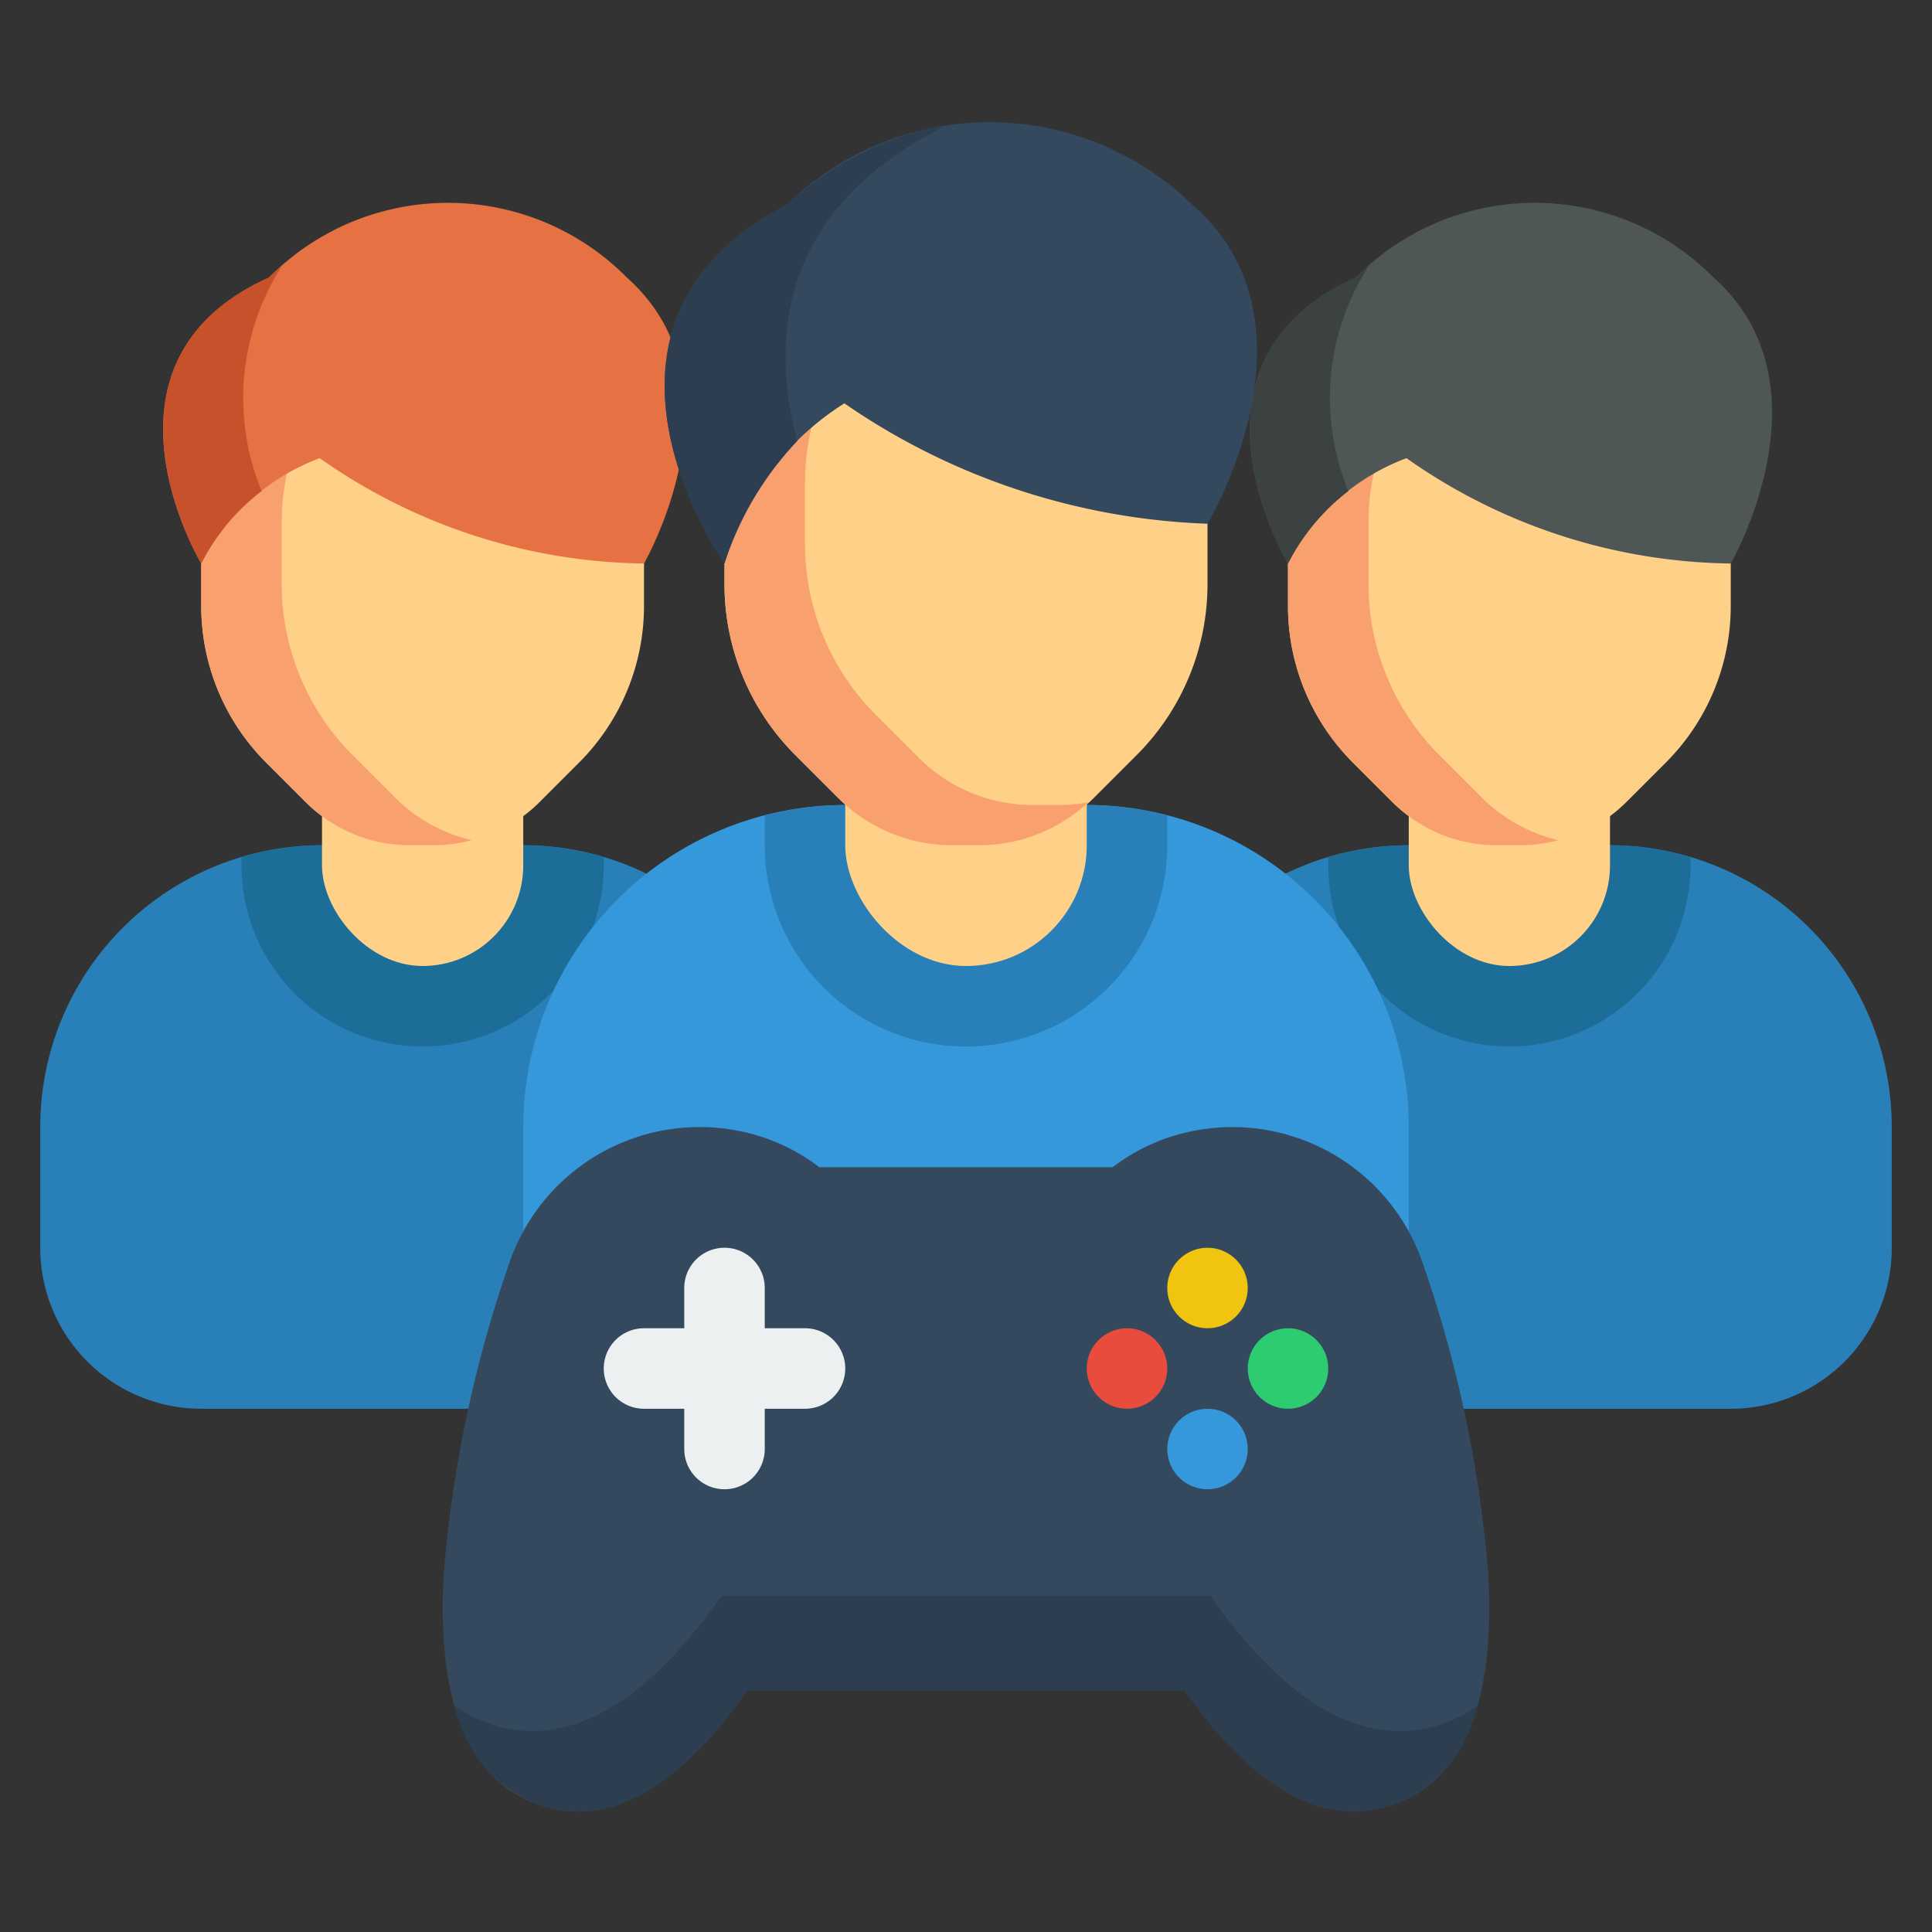 <svg id="Layer_1" height="512" viewBox="0 0 48 48" width="512" xmlns="http://www.w3.org/2000/svg" data-name="Layer 1"><rect x="0" y="0" width="48" height="48" fill="#333333" stroke="none"/><path d="m5 35h11a4 4 0 0 0 4-4v-3a7 7 0 0 0 -7-7h-5a7 7 0 0 0 -7 7v3a4 4 0 0 0 4 4z" fill="#2980b9"/><path d="m13 21h-5a6.99 6.99 0 0 0 -2 .294v.206a4.5 4.5 0 0 0 9 0v-.206a6.99 6.99 0 0 0 -2-.294z" fill="#1d6d99"/><rect fill="#ffd188" height="8" rx="2.5" width="5" x="8" y="16"/><path d="m10.5 8.167a5.5 5.5 0 0 0 -5.5 5.5v1.388a5.5 5.5 0 0 0 1.611 3.889l.982.982a3.663 3.663 0 0 0 2.592 1.074h.63a3.663 3.663 0 0 0 2.592-1.074l.982-.982a5.5 5.5 0 0 0 1.611-3.889v-1.388a5.5 5.5 0 0 0 -5.5-5.5z" fill="#ffd188"/><path d="m9.828 19.828-1.071-1.071a6 6 0 0 1 -1.757-4.242v-1.515a5.986 5.986 0 0 1 2.261-4.688 5.5 5.5 0 0 0 -4.261 5.355v1.388a5.5 5.5 0 0 0 1.611 3.889l.982.982a3.663 3.663 0 0 0 2.592 1.074h.63a3.666 3.666 0 0 0 .9-.126 3.987 3.987 0 0 1 -1.887-1.046z" fill="#f9a06f"/><path d="m5 14s-3-5 1.679-7.1a6.252 6.252 0 0 1 8.9 0c2.986 2.664.421 7.1.421 7.1a14.259 14.259 0 0 1 -8.056-2.617 5.466 5.466 0 0 0 -2.944 2.617z" fill="#e67244"/><path d="m7.009 6.6c-.209.174-.33.295-.33.295-4.679 2.105-1.679 7.105-1.679 7.105a5.235 5.235 0 0 1 1.5-1.8 6.074 6.074 0 0 1 .509-5.6z" fill="#c6512b"/><path d="m32 35h11a4 4 0 0 0 4-4v-3a7 7 0 0 0 -7-7h-5a7 7 0 0 0 -7 7v3a4 4 0 0 0 4 4z" fill="#2980b9"/><path d="m40 21h-5a6.99 6.99 0 0 0 -2 .294v.206a4.5 4.5 0 0 0 9 0v-.206a6.99 6.99 0 0 0 -2-.294z" fill="#1d6d99"/><rect fill="#ffd188" height="8" rx="2.5" width="5" x="35" y="16"/><path d="m37.5 8.167a5.5 5.5 0 0 0 -5.5 5.5v1.388a5.5 5.5 0 0 0 1.611 3.889l.982.982a3.663 3.663 0 0 0 2.592 1.074h.63a3.663 3.663 0 0 0 2.592-1.074l.982-.982a5.5 5.5 0 0 0 1.611-3.889v-1.388a5.5 5.5 0 0 0 -5.5-5.5z" fill="#ffd188"/><path d="m36.828 19.828-1.071-1.071a6 6 0 0 1 -1.757-4.242v-1.515a5.986 5.986 0 0 1 2.261-4.688 5.5 5.5 0 0 0 -4.261 5.355v1.388a5.5 5.5 0 0 0 1.611 3.889l.982.982a3.663 3.663 0 0 0 2.592 1.074h.63a3.666 3.666 0 0 0 .9-.126 3.987 3.987 0 0 1 -1.887-1.046z" fill="#f9a06f"/><path d="m32 14s-3-5 1.679-7.1a6.252 6.252 0 0 1 8.9 0c2.986 2.664.421 7.1.421 7.1a14.259 14.259 0 0 1 -8.056-2.617 5.466 5.466 0 0 0 -2.944 2.617z" fill="#4e5656"/><path d="m34.009 6.6c-.209.174-.33.295-.33.295-4.679 2.105-1.679 7.105-1.679 7.105a5.235 5.235 0 0 1 1.5-1.8 6.074 6.074 0 0 1 .509-5.6z" fill="#3c4242"/><path d="m27 20h-6a8 8 0 0 0 -8 8v5a4 4 0 0 0 4 4h14a4 4 0 0 0 4-4v-5a8 8 0 0 0 -8-8z" fill="#3498db"/><path d="m27 20h-6a7.992 7.992 0 0 0 -2 .262v.738a5 5 0 0 0 10 0v-.738a7.992 7.992 0 0 0 -2-.262z" fill="#2980b9"/><rect fill="#ffd188" height="8" rx="3" width="6" x="21" y="16"/><path d="m24 7a6 6 0 0 0 -6 6v1.515a6 6 0 0 0 1.757 4.242l1.071 1.071a4 4 0 0 0 2.829 1.172h.686a4 4 0 0 0 2.829-1.172l1.071-1.071a6 6 0 0 0 1.757-4.242v-1.515a6 6 0 0 0 -6-6z" fill="#ffd188"/><path d="m26.343 20h-.686a4 4 0 0 1 -2.829-1.172l-1.071-1.071a6 6 0 0 1 -1.757-4.242v-1.515a5.982 5.982 0 0 1 2.371-4.77 6 6 0 0 0 -4.371 5.77v1.515a6 6 0 0 0 1.757 4.242l1.071 1.071a4 4 0 0 0 2.829 1.172h.686a3.99 3.99 0 0 0 2.7-1.07 3.935 3.935 0 0 1 -.7.07z" fill="#f9a06f"/><path d="m18 14s-4.213-5.918 1.546-8.914a7.215 7.215 0 0 1 10.076 0c3.378 2.934.378 7.926.378 7.926a16.914 16.914 0 0 1 -9.022-2.991 6.952 6.952 0 0 0 -2.978 3.979z" fill="#34495e"/><path d="m23.323 3.211.1-.095a8.091 8.091 0 0 0 -3.877 1.97c-5.759 2.996-1.546 8.914-1.546 8.914a7.95 7.95 0 0 1 1.806-3.04c-.653-2.451-.492-5.66 3.517-7.749z" fill="#2c3e50"/><path d="m33.639 45.006c-1.389 0-2.8-1.007-4.206-3.007h-10.866c-1.73 2.458-3.462 3.416-5.156 2.849-1.762-.59-2.565-2.523-2.387-5.743a31.171 31.171 0 0 1 1.618-7.694 5 5 0 0 1 6.328-3.151 4.809 4.809 0 0 1 1.387.74h7.286a4.809 4.809 0 0 1 1.387-.739 5 5 0 0 1 6.328 3.151 31.171 31.171 0 0 1 1.618 7.688c.178 3.22-.625 5.153-2.387 5.743a2.967 2.967 0 0 1 -.95.163z" fill="#34495e"/><path d="m35.834 42.831a3.321 3.321 0 0 1 -1.061.177c-1.552 0-3.128-1.126-4.7-3.362h-12.145c-1.928 2.748-3.868 3.818-5.762 3.185a3.337 3.337 0 0 1 -.867-.457 3.332 3.332 0 0 0 2.112 2.474c1.694.567 3.426-.391 5.156-2.849h10.866c1.408 2 2.817 3.007 4.206 3.007a2.967 2.967 0 0 0 .95-.158 3.332 3.332 0 0 0 2.111-2.474 3.337 3.337 0 0 1 -.866.457z" fill="#2c3e50"/><circle cx="30" cy="32" fill="#f1c40f" r="1"/><circle cx="30" cy="36" fill="#3498db" r="1"/><circle cx="32" cy="34" fill="#2ecc71" r="1"/><circle cx="28" cy="34" fill="#e74c3c" r="1"/><path d="m20 33h-1v-1a1 1 0 0 0 -2 0v1h-1a1 1 0 0 0 0 2h1v1a1 1 0 0 0 2 0v-1h1a1 1 0 0 0 0-2z" fill="#ecf0f1"/></svg>
